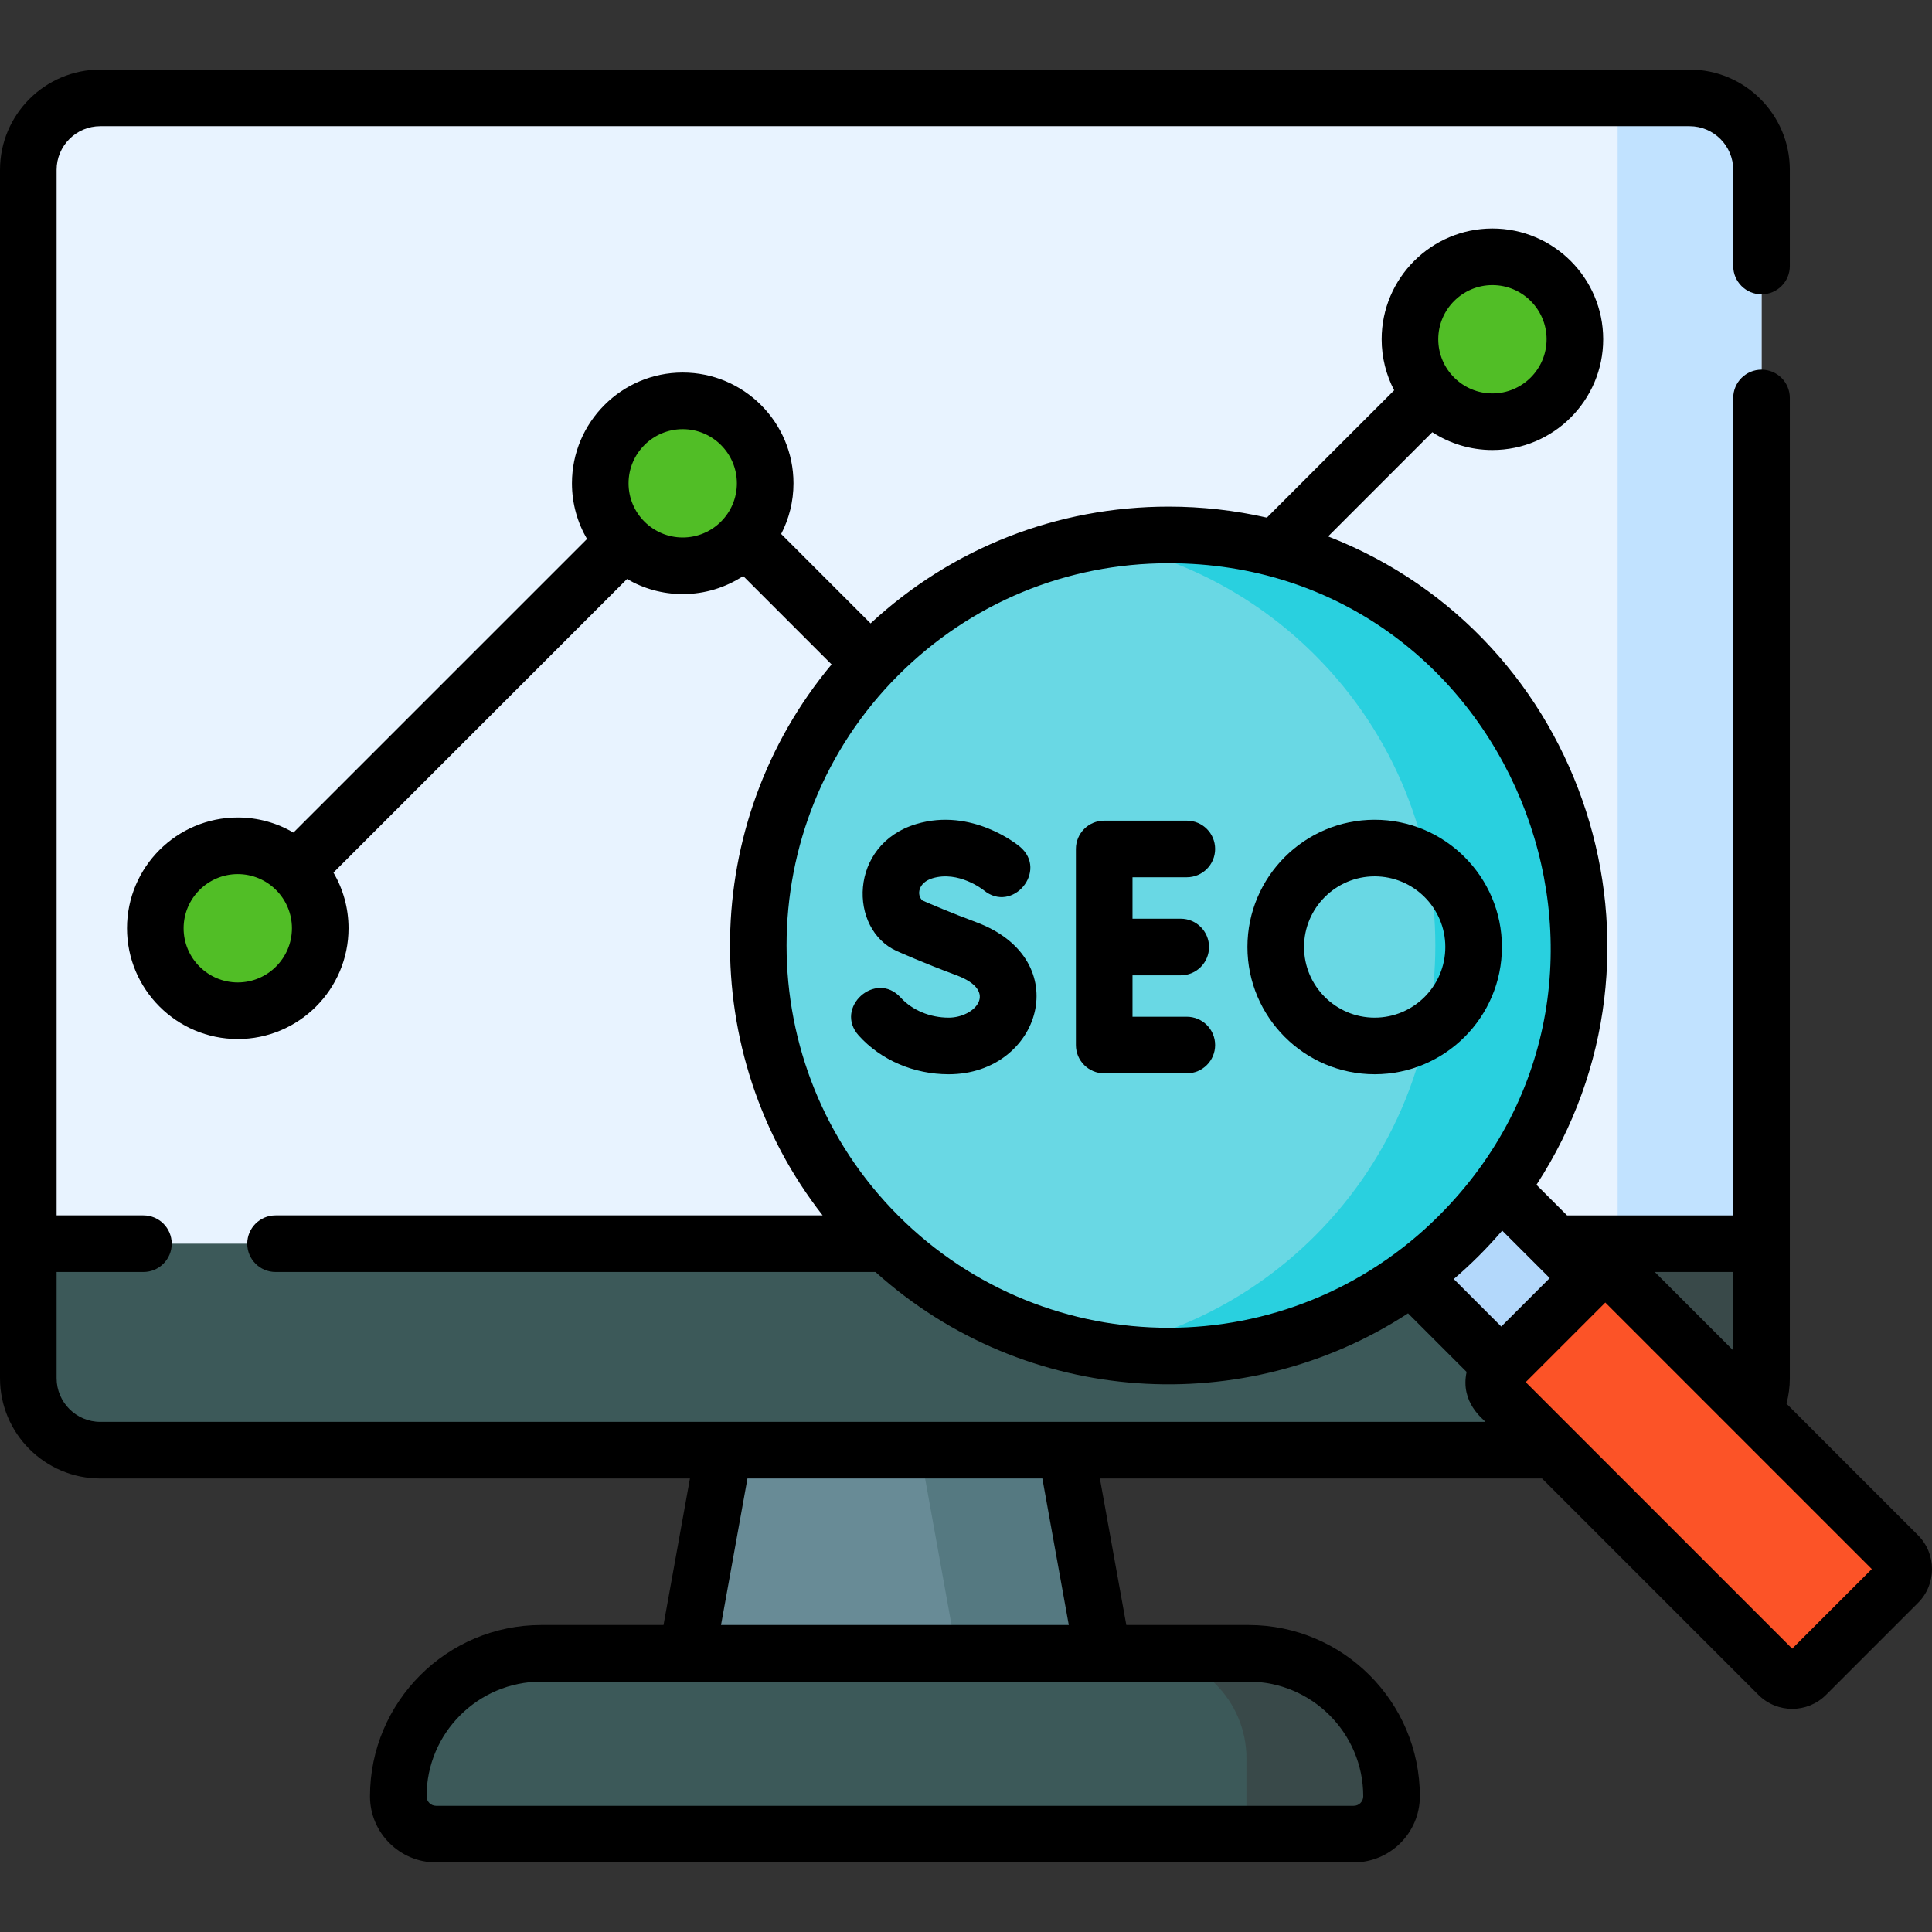 <svg id="Capa_1" enable-background="new 0 0 512 512" height="512" viewBox="0 0 512 512" width="512" xmlns="http://www.w3.org/2000/svg"><rect x="0" y="0" width="512" height="512" fill="#333333" stroke="none"/><path d="m294.813 452.546h-115.304l16.318-90.462h82.667z" fill="#688b96"/><path d="m278.494 362.084h-38.695l16.319 90.462h38.695z" fill="#557981"/><path d="m358.756 486.057h-243.19c-5.532 0-10.016-4.484-10.016-10.016 0-20.93 16.967-37.896 37.896-37.896h187.431c20.93 0 37.896 16.967 37.896 37.896 0 5.532-4.485 10.016-10.017 10.016z" fill="#3c5959"/><path d="m330.876 438.145h-28.429c15.398 0 27.88 12.482 27.88 27.88v20.033h28.429c5.532 0 10.017-4.485 10.017-10.016 0-20.931-16.967-37.897-37.897-37.897z" fill="#394949"/><path d="m447.753 384.313h-421.184c-10.531 0-19.069-8.537-19.069-19.069v-320.233c0-10.531 8.537-19.069 19.069-19.069h421.184c10.531 0 19.069 8.537 19.069 19.069v320.233c0 10.532-8.538 19.069-19.069 19.069z" fill="#e8f3ff"/><path d="m447.753 25.943h-19.063v339.302c0 10.532-8.537 19.069-19.069 19.069h38.131c10.532 0 19.069-8.537 19.069-19.069v-320.233c.001-10.532-8.537-19.069-19.068-19.069z" fill="#c1e2ff"/><path d="m7.5 365.244c0 10.531 8.537 19.069 19.069 19.069h421.184c10.531 0 19.069-8.537 19.069-19.069v-35.652h-459.322z" fill="#3c5959"/><path d="m428.69 365.244c0 10.532-8.537 19.069-19.069 19.069h38.131c3.291 0 6.388-.834 9.089-2.302 3.242-1.761 5.917-4.436 7.678-7.678 1.468-2.702 2.302-5.798 2.302-9.089v-35.652h-38.131z" fill="#394949"/><path d="m383.526 311.175h33.156v59.576h-33.156z" fill="#b3d8fb" transform="matrix(.707 -.707 .707 .707 -123.91 382.782)"/><circle cx="309.696" cy="250.555" fill="#69d8e4" r="108.794"/><path d="m386.625 173.626c-26.11-26.11-62.189-36.168-95.985-30.186 21.197 3.752 41.496 13.809 57.873 30.186 42.487 42.487 42.487 111.371 0 153.858-16.377 16.376-36.676 26.434-57.873 30.186 33.796 5.982 69.875-4.075 95.985-30.186 42.487-42.486 42.487-111.371 0-153.858z" fill="#29d0df"/><path d="m502.987 419.481-24.365 24.365c-2.025 2.025-5.309 2.025-7.334 0l-73.898-73.898c-2.025-2.025-2.025-5.309 0-7.334l24.365-24.365c2.025-2.025 5.309-2.025 7.334 0l73.898 73.898c2.025 2.025 2.025 5.309 0 7.334z" fill="#fc5327"/><g fill="#51be26"><circle cx="180.928" cy="128.084" r="21.853"/><circle cx="63.012" cy="246" r="21.853"/><circle cx="395.507" cy="89.908" r="21.853"/></g><path d="m314.522 232.484c4.143 0 7.5-3.358 7.5-7.5s-3.357-7.5-7.5-7.5h-21.895c-4.143 0-7.5 3.358-7.5 7.5v51.962c0 4.142 3.357 7.5 7.5 7.5h21.895c4.143 0 7.5-3.358 7.5-7.5s-3.357-7.5-7.5-7.5h-14.395v-10.981h12.78c4.143 0 7.5-3.358 7.5-7.5s-3.357-7.5-7.5-7.5h-12.78v-10.981z"/><path d="m258.572 244.342c-6.28-2.316-12.138-4.836-14.102-5.694-1.613-1.411-1.184-4.742 2.657-5.898 6.873-2.073 13.349 2.995 13.562 3.165 7.62 6.307 17.17-5.162 9.607-11.52-.512-.43-12.687-10.469-27.496-6.007-17.954 5.408-17.954 27.937-5.135 33.654.305.136 7.554 3.363 15.716 6.374 11.586 4.272 4.852 11.27-1.958 11.27-4.95 0-9.704-1.985-12.716-5.31-6.658-7.347-17.783 2.714-11.115 10.072 5.895 6.506 14.582 10.237 23.832 10.237 24.338.001 33.996-30.44 7.148-40.343z"/><path d="m364.304 217.245c-18.594 0-33.721 15.127-33.721 33.72s15.127 33.72 33.721 33.72c18.593 0 33.72-15.127 33.72-33.72s-15.128-33.72-33.72-33.72zm0 52.441c-10.322 0-18.721-8.398-18.721-18.72s8.398-18.72 18.721-18.72 18.72 8.398 18.72 18.72-8.398 18.72-18.72 18.72z"/><path d="m508.29 406.843-34.851-34.851c.58-2.19.883-4.444.883-6.748v-259.78c0-4.142-3.357-7.5-7.5-7.5s-7.5 3.358-7.5 7.5v216.628h-44.037l-8.108-8.108c40.21-61.766 13.182-145.186-55.21-171.832l27.609-27.609c4.592 2.98 10.06 4.718 15.93 4.718 16.186 0 29.354-13.168 29.354-29.353s-13.168-29.354-29.354-29.354-29.354 13.168-29.354 29.354c0 4.877 1.203 9.477 3.316 13.528l-33.737 33.737c-8.444-1.922-17.163-2.913-26.036-2.913-29.557 0-57.425 10.959-78.98 30.942l-23.697-23.697c2.08-4.026 3.262-8.588 3.262-13.423 0-16.186-13.168-29.353-29.353-29.353s-29.354 13.168-29.354 29.353c0 5.376 1.46 10.415 3.993 14.754l-77.802 77.801c-4.338-2.534-9.377-3.993-14.754-3.993-16.186 0-29.353 13.168-29.353 29.353s13.168 29.354 29.353 29.354 29.353-13.168 29.353-29.354c0-5.376-1.459-10.415-3.993-14.754l77.802-77.802c4.338 2.534 9.377 3.993 14.754 3.993 5.911 0 11.416-1.762 16.028-4.781l23.426 23.426c-35.08 42.008-35.874 103.139-2.377 146.01h-144.983c-4.142 0-7.5 3.358-7.5 7.5s3.358 7.5 7.5 7.5h158.987c39.877 35.887 98.127 39.072 141.135 10.961l15.524 15.524c-1.772 8.192 4.566 12.606 4.982 13.236h-367.079c-6.379 0-11.569-5.19-11.569-11.569v-28.152h23.008c4.142 0 7.5-3.358 7.5-7.5s-3.358-7.5-7.5-7.5h-23.008v-277.078c0-6.379 5.19-11.568 11.569-11.568h421.183c6.379 0 11.569 5.19 11.569 11.568v25.489c0 4.142 3.357 7.5 7.5 7.5s7.5-3.358 7.5-7.5v-25.489c0-14.65-11.919-26.569-26.57-26.569h-421.182c-14.65.001-26.569 11.919-26.569 26.569v320.233c0 14.65 11.919 26.569 26.569 26.569h156.274l-7.005 38.831h-32.393c-25.032 0-45.396 20.365-45.396 45.396 0 9.658 7.858 17.516 17.517 17.516h243.191c9.659 0 17.517-7.858 17.517-17.516 0-25.032-20.365-45.396-45.397-45.396h-32.393l-7.004-38.831h117.17l57.335 57.336c4.957 4.956 12.985 4.96 17.942 0l24.366-24.365c4.944-4.946 4.944-12.994-.003-17.941zm-112.783-331.288c7.914 0 14.354 6.439 14.354 14.354 0 7.914-6.44 14.353-14.354 14.353s-14.354-6.439-14.354-14.353c0-7.915 6.44-14.354 14.354-14.354zm-34.234 400.486c0 1.387-1.129 2.516-2.517 2.516h-243.19c-1.388 0-2.517-1.129-2.517-2.516 0-16.76 13.636-30.396 30.396-30.396h187.431c16.761 0 30.397 13.636 30.397 30.396zm-78.032-45.396h-92.16l7.005-38.831h78.151zm176.081-72.77-20.782-20.782h20.782zm-396.31-97.522c-7.914 0-14.353-6.439-14.353-14.354 0-7.914 6.439-14.353 14.353-14.353s14.353 6.439 14.353 14.353c0 7.915-6.439 14.354-14.353 14.354zm117.916-117.916c-7.915 0-14.354-6.439-14.354-14.353s6.439-14.353 14.354-14.353c7.914 0 14.353 6.439 14.353 14.353s-6.439 14.353-14.353 14.353zm57.142 179.744c-39.495-39.495-39.495-103.757 0-143.252 19.132-19.132 44.569-29.668 71.626-29.668 90.025 0 135.005 109.54 71.625 172.92-39.583 39.585-103.659 39.592-143.251 0zm153.859 10.607c2.16-2.16 4.215-4.385 6.169-6.668l12.589 12.589-12.838 12.838-12.588-12.588c2.288-1.962 4.514-4.017 6.668-6.171zm83.025 104.118-70.625-70.626 21.092-21.093 70.626 70.626z"/></svg>